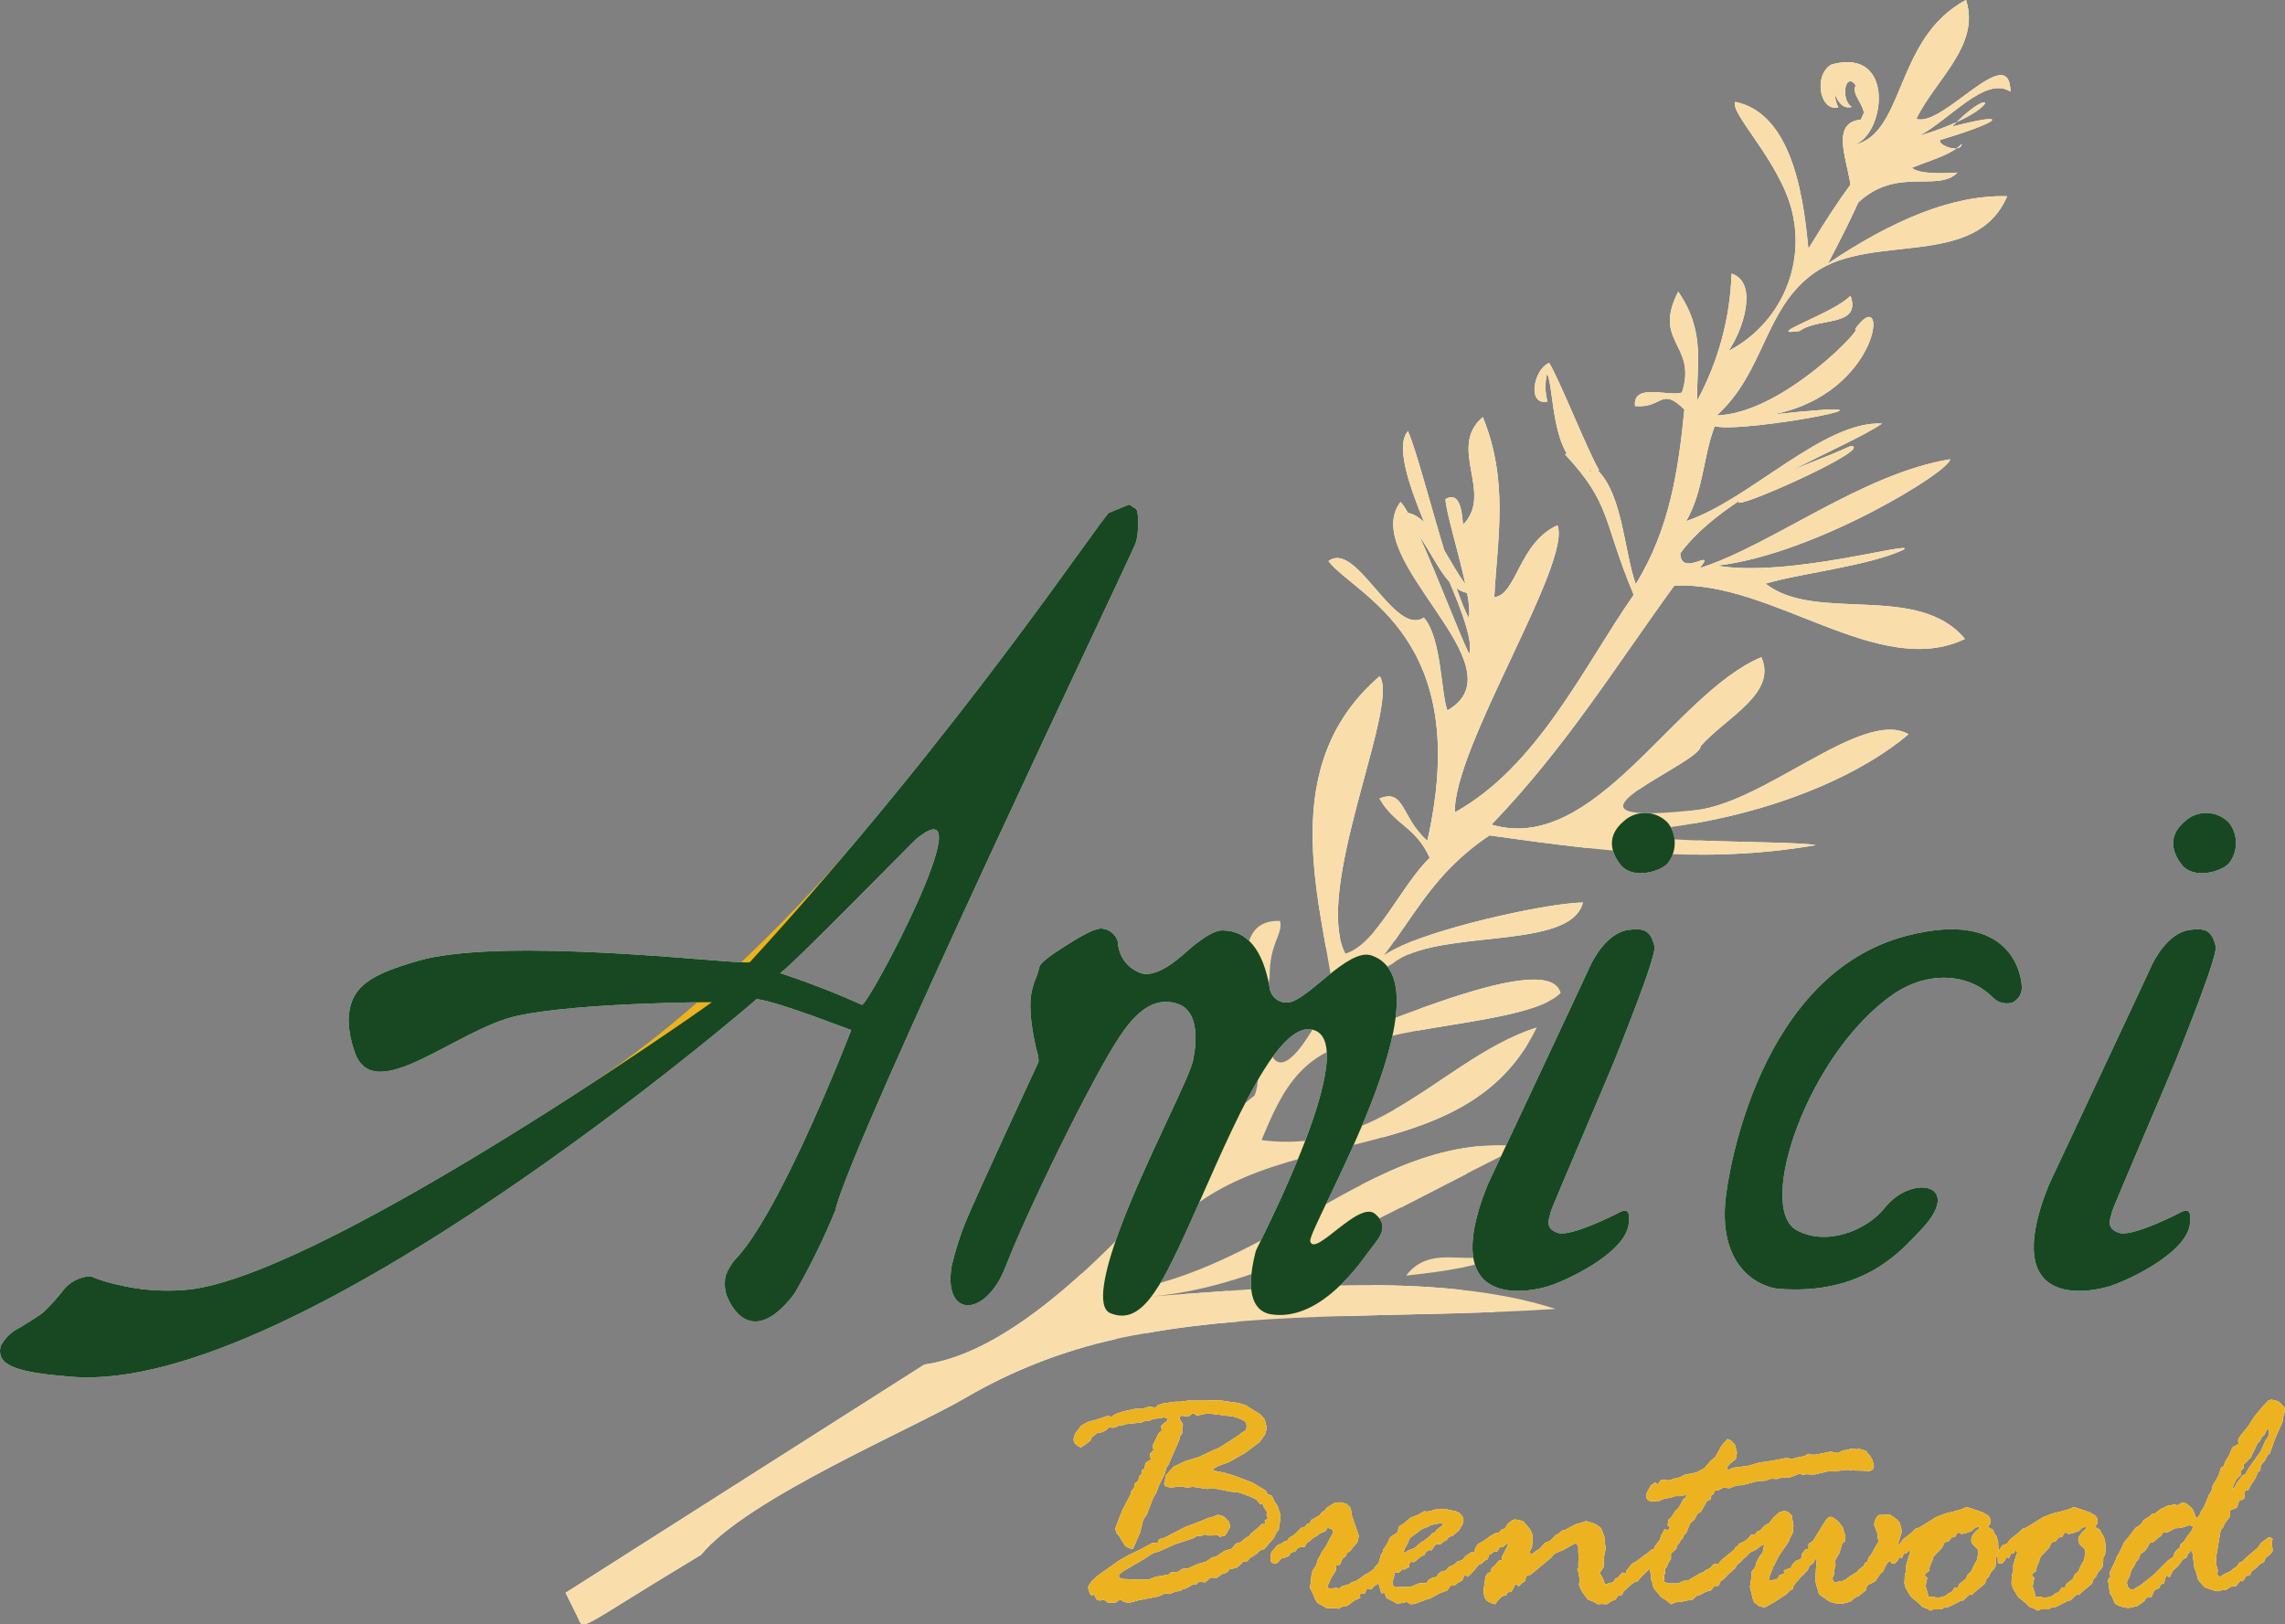 <?xml version="1.0" encoding="UTF-8"?><svg id="Layer_2" xmlns="http://www.w3.org/2000/svg" viewBox="0 0 432 307.135"><rect x="0" y="0" width="432" height="307.135" fill="#808080" stroke="none"/><defs><style>.cls-1{fill:#f9deab;fill-rule:evenodd;}.cls-1,.cls-2,.cls-3,.cls-4{stroke-width:0px;}.cls-2{fill:#184822;}.cls-3{fill:#edb21f;}.cls-4{fill:#fff;}</style></defs><g id="RESTAURANT_GROUP_SET"><g id="AMICI_BRENTWOOD"><g id="ONE_COLOR"><path class="cls-4" d="m277.374,112.118c-.097-.527-.207-1.079-.33-1.652-1.379-1.87-2.673-4.206-3.991-6.414.771,2.539,1.551,4.986,2.323,7.173.606.422,1.263.732,1.998.893Z"/><path class="cls-4" d="m274.03,110.022c-1.521-3.617-3.259-7.519-4.79-11.271-.951-.94-1.957-1.586-3.048-1.771.645,1.154,1.386,2.681,2.18,4.431,2.182,3.143,3.7,6.48,5.657,8.611Z"/><path class="cls-4" d="m328.897,95.058c-.108.005-.181-.008-.215-.04.034.032.107.045.215.04Z"/><path class="cls-4" d="m370.905,27.196c-.308.316-.651.601-1.02.867.539-.06.954-.309,1.02-.867Z"/><path class="cls-4" d="m369.933,23.075c-1.848.846-4.205,1.752-7.161,2.627,2.44-.721,4.534-1.303,6.316-1.767.289-.301.572-.591.845-.86Z"/><path class="cls-4" d="m300.443,88.879c.119.019.236.041.359.053.01-.217-.001-.558-.034-1.072.467.306.886.675,1.286,1.071.1-.008.195-.007.297-.02-1.656-2.407-7.829-17.894-9.484-20.297-3.014,1.316-4.16,8.185-.294,7.3-.484-1.719-.513-3.533-.084-5.266,1.075,2.094.907,10.444,3.72,15.114,2.301-.838,3.644,2.083,4.235,3.117Z"/><path class="cls-4" d="m376.212,16.899c.521-.152,1.03-.241,1.525-.251-.495.011-1.004.099-1.525.251Z"/><polygon class="cls-4" points="350.406 27.418 350.405 27.418 350.405 27.418 350.406 27.418"/><path class="cls-4" d="m346.898,17.735c.589,1.66,1.6,2.913,3.206,2.483-2.234-1.356-1.229-6.878.745-4.065-.911,1.494,1.481,3.587,1.511,5.249,3.052-7.247-5.412-8.309-5.462-3.668Z"/><path class="cls-4" d="m360.32,23.413c-.278.725-.497,1.462-.665,2.207,5.426.411,20.337-17.8,20.426-8.312l0.0 0c-.093-9.808-12.846,6.927-17.775,5.156,3.572-7.405,12.17-13.898,9.387-22.464,2.526,7.776-6.933,16.355-11.374,23.413Z"/><path class="cls-4" d="m328.903,95.058c2.446-.124,22.565-9.198,21.534-10.559,1.031,1.362-19.087,10.435-21.534,10.559Z"/><path class="cls-4" d="m362.769,25.703c.545-.284,1.099-.616,1.659-.981-.56.365-1.114.697-1.659.981 0,0,0-0.0 0-0Z"/><path class="cls-4" d="m369.933,23.075c7.965-3.649,6.239-6.153,0,0h0Z"/><path class="cls-4" d="m361.471,31.716c3.337-1.339,6.335-2.155,8.414-3.653-1.378.153-3.592-.969-3.045-1.614-.776.231-7.034,3.543-5.368,5.267Z"/><path class="cls-4" d="m343.995,61.156c-.929.195-1.844.429-2.648.784.804-.355,1.719-.589,2.648-.784Z"/><path class="cls-4" d="m362.578,9.399c.002-.004.005-.009.007-.013-.003.005-.005.009-.007.013Z"/><path class="cls-4" d="m363.162,8.392c.023-.038.044-.076.067-.114-.023.038-.044.076-.067.114Z"/><path class="cls-4" d="m363.797,7.383c.04-.061.078-.123.119-.184-.041.061-.079.123-.119.184Z"/><path class="cls-4" d="m364.486,6.385c.057-.078.11-.158.168-.235-.058.078-.111.157-.168.235Z"/><path class="cls-4" d="m365.23,5.409c.073-.091.143-.185.217-.275-.075.09-.144.184-.217.275Z"/><path class="cls-4" d="m346.291,60.701c-.295.063-.598.122-.904.181.306-.059.609-.118.904-.181Z"/><path class="cls-4" d="m348.966,59.785c-.3.186-.644.341-1.021.474.377-.133.722-.287,1.021-.474Z"/><path class="cls-4" d="m349.554,33.25c.117.556.224,1.109.314,1.652h0c-.09-.544-.197-1.096-.314-1.652Z"/><path class="cls-4" d="m347.151,60.499c-.277.073-.565.139-.86.202.295-.063.583-.129.86-.202Z"/><path class="cls-4" d="m376.212,16.899c-.695.203-1.41.52-2.14.917.73-.397,1.445-.714,2.14-.917Z"/><path class="cls-4" d="m374.072,17.817c-.548.298-1.103.642-1.665,1.016.562-.375,1.117-.718,1.665-1.016Z"/><path class="cls-4" d="m369.563,20.905c-.574.441-1.149.89-1.723,1.334.574-.444,1.149-.893,1.723-1.334Z"/><path class="cls-4" d="m371.844,19.218c-.377.263-.756.538-1.136.82.38-.283.759-.557,1.136-.82Z"/><path class="cls-4" d="m370.107.949c.116-.076.224-.156.343-.23-.118.074-.227.155-.343.23Z"/><path class="cls-4" d="m368.914,1.792c.128-.098.249-.2.381-.295-.132.095-.253.198-.381.295Z"/><path class="cls-4" d="m366.915,3.534c.105-.104.204-.211.311-.313-.107.102-.206.209-.311.313Z"/><path class="cls-4" d="m367.867,2.647c.119-.104.232-.212.355-.315-.122.102-.236.21-.355.315Z"/><path class="cls-4" d="m366.037,4.458c.09-.1.175-.203.267-.302-.092.099-.177.202-.267.302Z"/><path class="cls-4" d="m359.138,25.515c.161.058.334.091.517.105.167-.746.387-1.482.665-2.207-.451.717-.852,1.419-1.182,2.103Z"/><path class="cls-4" d="m273.054,104.053c-2.71-8.926-5.29-18.95-6.868-22.535-2.295,2.611-.058,9.603,3.055,17.233,1.351,1.335,2.594,3.259,3.813,5.302Z"/><path class="cls-4" d="m320.88,161.598c7.36.025,14.816-.473,22.424-1.805-3.011-.527-13.033-.514-22.204-.873.038.897-.036,1.797-.219,2.678Z"/><path class="cls-4" d="m294.095,247.494c-.013-.004-.027-.008-.041-.012-.016.005-.036.013-.051.018.03-.002.061-.003.091-.005Z"/><path class="cls-4" d="m299.259,170.654c-5.859.027-25.24,4.11-34.409,8.228.504.487.96,1.025,1.366,1.612,10.169-4.344,30.988-1.49,33.043-9.84Z"/><path class="cls-4" d="m260.834,127.855c-9.744,8.393-12.591,18.828-12.67,29.371-.062,7.474,1.267,14.99,2.504,21.877.889-.641,1.79-1.225,2.706-1.709-3.001-13.905,11.099-44.606,7.46-49.538Z"/><path class="cls-4" d="m360.828,138.832c-8.896-5.1-28.126,14.048-41.56,14.463-.014.001-.027.003-.041.004.511.743.917,1.534,1.219,2.358,17.364-3.058,31.867-9.594,40.381-16.824Z"/><path class="cls-4" d="m204.498,240.815c-9.476,8.603-19.817,15.799-29.738,17.196l-67.827,43.152,2.306,4.642c1.184,2.707-.348,2.407,23.288-11.817,8.646-10.548,39.493-23.575,49.931-29.649,8.883-5.196,18.519-8.945,28.546-11.156-.935-.111-1.877-.355-2.81-.741-4.231-1.752-4.727-6.277-3.694-11.627Z"/><path class="cls-4" d="m257.023,224.829c.586-.143,1.181-.222,1.787-.222,1.547,0,2.969.519,4.11,1.501.815.7,1.45,1.44,1.925,2.214,4.109-2.092,8.248-4.247,12.411-6.382.254-.547.866-1.856,2.442-5.213-7.91.719-15.136,3.609-22.298,7.297-.126.268-.251.537-.377.805Z"/><path class="cls-4" d="m232.093,244.081c-2.997.21-5.914.428-8.716.635-1.979,3.347-4.137,5.966-6.76,7.379,5.733-1.036,11.615-1.735,17.604-2.228-.164-.204-.323-.414-.47-.635-.938-1.418-1.477-3.138-1.658-5.151Z"/><path class="cls-4" d="m292.486,189.485c.551-1.176,1.064-2.27,1.527-3.26-3.643-2.783-15.233.777-25.485,4.466-.069,1.334-.234,2.729-.483,4.177,8.421-1.512,18.948-2.725,24.44-5.382Z"/><path class="cls-4" d="m303.976,151.926c1.642-1.492,3.693-2.405,5.875-2.644,4.314-2.988,11.799-6.641,11.65-8.193,4.808-5.43,14.561-9.955,11.5-16.828-16.589,6.961-31.453,37.457-51.017,31.652,14.057-14.592,23.532-30.03,34.56-45.178,18.461-.983,38.739,17.88,54.946,10.073-8.897-10.769-28.2-2.954-37.695-10.448,6.314-1.925,19.547-3.354,26.059-6.411,2.816-1.941-21.659,5.355-35.246,3.002,18.539-2.108,44.216-17.944,44.074-20.115-16.765,2.766-33.717,16.263-47.313,20.571,3.214-4.112-3.606,1.94-3.698-2.778,2.766-3.757,6.783-7.062,11.23-9.985.264-.243.754-.596,1.527-1.085,1.208-.764,3.086-1.851,5.791-3.327.499-.273.993-.528,1.487-.769.232-.113.466-.216.698-.324,7.082-3.705,13.855-6.64,17.421-9.055-11.12-.549-25.089,14.479-37.033,18.442,3.293-5.706,3.155-12.04,5.389-17.943,5.164,1.512,42.864-5.677,10.926-2.2,20.793-3.977,22.139-25.539,15.561-16.073,2.458-1.3-13.424,15.887-26.109,16.242,9.196-8.264,8.932-20.36,18.632-27.077,10.847-7.503,30.361-.537,36.279-14.368-10.46-.299-21.875,4.655-33.869,12.707,2.552-4.824,4.432-8.642,5.725-11.531-.277.258-.553.531-.828.825-.296.328-.593.646-.885,1.002,0-0.0 0-0.0 0-0l-0.0 0c.31-.64.459-1.38.496-2.187.037-.807-.036-1.681-.171-2.589-.021-.143-.046-.288-.07-.432-1.979,2.624-4.685,6.697-7.966,12.131-.774-7.32-2.313-25.422-13.83-27.77-1.167,2.062,8.55,11.404,10.748,20.764,2.53,10.495-2.434,21.36-12.023,26.318,2.66-3.757,5.773-12.899.574-14.617-.275,8.413-2.506,16.646-6.516,24.046-.137-6.688,1.686-13.013-3.577-20.631-4.958,9.682,3.64,9.925.716,19.057-2.372.908-9.324-1.94-8.882,2.571,5.232.518,4.826-3.774,9.337.662-1.126,11.368-2.763,22.622-9.201,33.01-2.196-6.238-2.469-16.82-7.196-21.511-.439.036-.858.04-1.251.001-.02.451-.136.337-.359-.053-1.896-.307-3.251-1.482-4.235-3.117-.109.04-.22.087-.334.144,8.864,9.547,6.987,12.214,12.997,26.568-9.348,13.365-18.107,32.426-33.819,41.121-.294-12.32,22.16-47.112,19.41-54.271-7.319,3.244-7.759,13.249-11.953,13.573.593-11.107,2.777-21.912-2.17-34.039-6.791,5.764,2.126,14.408-3.733,20.343-.158-.982-.202-6.7-3.322-4.816.019,2.12,2.492,10.141,3.76,16.081.488.662.986,1.268,1.501,1.786-.413-.003-.801-.052-1.171-.133.395,2.156.55,3.872.235,4.647-.722-1.48-1.473-3.385-2.233-5.54-.478-.333-.922-.742-1.346-1.204,2.537,6.035,4.459,11.267,3.741,13.621-1.624-3.138-5.985-14.708-9.398-22.232-1.082-1.559-2.323-3.068-3.874-4.35.589-.156,1.151-.173,1.694-.081-.557-.996-1.043-1.723-1.424-2.056-8.123,10.84,23.271,31.11,8.877,39.403-1.259-3.385-1.088-13.783-4.464-17.556-5.624,3.719-12.727-14.733-18.028-10.67,5.173,6.616,27.426,14.408,18.696,52.852-4.968-4.29-4.21-9.965-9.044-7.965,2.915,5.086,6.751,5.2,9.5,11.202-3.71,3.593-6.987,9.774-10.534,13.961.352.068.702.148,1.039.265,1.045.365,1.992.868,2.846,1.48,4.864-6.858,8.857-13.871,17.947-19.94,6.215.87,12.432,1.733,18.683,2.402-.316-3.075.923-6.047,3.69-8.431Z"/><path class="cls-4" d="m276.289,243.89c-5.445-.596-11.092-.854-16.772-.891-1.99,2.361-4.006,4.318-6.044,5.856,9.63-.296,19.426-.405,29.249-.781-3.239-.835-5.232-2.569-6.433-4.184Z"/><path class="cls-4" d="m261.445,215.042c10.775-2.978,20.761-7.105,27.172-17.309.529-1.128,1.054-2.245,1.566-3.336-9.572,3.197-17.568,10.267-26.602,15.431-.668,1.714-1.384,3.456-2.136,5.215Z"/><path class="cls-4" d="m275.376,111.226c-.771-2.188-1.552-4.635-2.323-7.173-1.22-2.043-2.462-3.967-3.813-5.302,1.531,3.752,3.269,7.654,4.79,11.271.424.462.868.871,1.346,1.204Z"/><path class="cls-4" d="m278.545,112.252c-.515-.517-1.013-1.124-1.501-1.786.122.573.233,1.125.33,1.652.371.081.759.13,1.171.133Z"/><path class="cls-4" d="m264.499,97.061c1.551,1.282,2.792,2.792,3.874,4.35-.794-1.751-1.535-3.277-2.18-4.431-.542-.092-1.105-.075-1.694.081Z"/><path class="cls-4" d="m349.613,40.11c.292-.355.589-.674.885-1.002-.296.315-.591.644-.885,1.002,0,0-0.0 0-0.0 0Z"/><path class="cls-4" d="m300.443,88.879c-.592-1.033-1.935-3.955-4.235-3.117.984,1.634,2.339,2.809,4.235,3.117Z"/><path class="cls-4" d="m300.768,87.861c.033.514.044.855.034,1.072.393.039.812.036,1.251-.001-.399-.396-.819-.765-1.286-1.071Z"/><path class="cls-4" d="m349.868,34.902h0c.024.144.049.289.07.432-.021-.143-.046-.288-.07-.432Z"/><path class="cls-4" d="m340.236,62.575c.334-.249.709-.457,1.11-.635.804-.355,1.719-.589,2.648-.784.465-.098.933-.185,1.392-.274.306-.059.609-.118.904-.181.295-.063.583-.129.86-.202.277-.073.543-.152.794-.24.377-.133.722-.287,1.021-.474,1.099-.683,1.595-1.795.893-3.848-3.199,3.339-16.942,7.764-9.623,6.638Z"/><polygon class="cls-4" points="362.771 25.702 362.769 25.703 362.768 25.703 362.771 25.702"/><path class="cls-4" d="m351.326,38.284c7.334-6.847,15.021-1.829,18.748-5.649-5.405.33-7.838-.128-8.602-.919-3.22,1.292-6.752,3.088-10.099,6.463-.016.036-.03.069-.046.105Z"/><path class="cls-4" d="m366.304,4.156c.197-.212.405-.416.612-.622-.207.206-.415.41-.612.622Z"/><path class="cls-4" d="m369.294,1.497c.261-.189.537-.369.813-.549-.275.18-.552.359-.813.549Z"/><path class="cls-4" d="m369.088,23.935c-.703.734-1.452,1.562-2.248,2.513,11.876-3.542,13.332-5.396,2.248-2.513Z"/><path class="cls-4" d="m370.45.718c.4-.25.814-.49,1.245-.718-.431.229-.845.469-1.245.718Z"/><path class="cls-4" d="m368.222,2.333c.222-.186.458-.362.692-.54-.234.178-.47.355-.692.54Z"/><path class="cls-4" d="m367.226,3.221c.206-.196.425-.384.641-.574-.217.189-.435.378-.641.574Z"/><path class="cls-4" d="m365.448,5.134c.189-.229.389-.453.589-.676-.2.223-.4.447-.589.676Z"/><path class="cls-4" d="m362.586,9.386c.185-.334.378-.665.576-.994-.198.329-.391.66-.576.994Z"/><path class="cls-4" d="m362.578,9.399c-4.341,7.816-5.474,16.694-12.172,18.019,6.698-1.324,7.833-10.199,12.172-18.019Z"/><path class="cls-4" d="m352.36,21.402c-.166.393-.353.799-.59,1.228.445-.364.598-.782.59-1.228Z"/><polygon class="cls-4" points="349.815 27.526 349.815 27.526 349.816 27.526 349.815 27.526"/><polygon class="cls-4" points="349.815 27.526 349.816 27.526 349.816 27.526 349.815 27.526"/><path class="cls-4" d="m363.229,8.278c.183-.301.374-.599.568-.895-.195.296-.385.594-.568.895Z"/><path class="cls-4" d="m363.916,7.199c.183-.275.376-.545.57-.814-.195.269-.387.539-.57.814Z"/><path class="cls-4" d="m346.326,12.168c-3.551,1.847-2.313,9.053,1.22,8.116-.466-.985-.656-1.834-.649-2.549-.709-1.997-.807-4.585-.571-5.566Z"/><path class="cls-4" d="m364.653,6.15c.185-.251.381-.496.577-.741-.196.245-.391.49-.577.741Z"/><path class="cls-4" d="m349.816,27.526c.004-0.0.008-.002.012-.002-.004 0-.008.002-.012.002h-0Z"/><path class="cls-4" d="m349.816,27.526c.004-0.0.008-.002.012-.002.2-.025.387-.068.577-.106,5.939-1.613,8.172-18.522-4.079-15.25,9.116-.844,8.633,14.866,3.49,15.358Z"/><path class="cls-4" d="m377.737,16.648c.825-.018,1.61.181,2.344.66v-0c-.734-.479-1.519-.678-2.344-.66Z"/><path class="cls-4" d="m350.405,27.418c0-0.0 0-0.0 0-0-.191.038-.378.08-.577.106.196-.019.388-.054.577-.105Z"/><path class="cls-4" d="m351.373,38.179c3.346-3.375,6.879-5.171,10.099-6.463-1.665-1.724,4.593-5.036,5.368-5.267.796-.951,1.544-1.779,2.248-2.513-1.782.464-3.877,1.045-6.316,1.767-.001 0-.002.001-.003.001 0-0.0 0-0.0 0-0-0,0-0.0 0-0.0 0.0.545-.284,1.099-.616,1.659-.981,1.12-.731,2.264-1.595,3.413-2.482.574-.444,1.149-.893,1.723-1.334.383-.294.764-.584,1.145-.867.38-.283.759-.557,1.136-.82.188-.131.376-.26.563-.385.562-.375,1.117-.718,1.665-1.016.73-.397,1.445-.714,2.14-.917.521-.152,1.03-.241,1.525-.251.825-.018,1.61.181,2.344.66-.09-9.488-15,8.723-20.426,8.312-.041.181-.097.359-.13.542-4.375-5.037,6.178-16.379,10.577-23.306.018,7.453-7.117,13.596-9.782,20.557,4.441-7.058,13.9-15.637,11.374-23.413-.431.229-.845.469-1.245.718-.118.074-.227.155-.343.23-.275.18-.552.359-.813.549-.131.095-.253.198-.381.295-.234.178-.47.355-.692.54-.122.102-.236.21-.355.315-.216.189-.435.378-.641.574-.107.102-.206.209-.311.313-.207.206-.415.41-.612.622-.092.099-.177.202-.267.302-.2.223-.4.447-.589.676-.075.09-.144.184-.217.275-.196.245-.392.49-.577.741-.058.078-.111.157-.168.235-.195.269-.387.539-.57.814-.041.061-.079.123-.119.184-.194.296-.385.594-.568.895-.023.038-.044.076-.067.114-.198.329-.391.66-.576.994-.003.005-.005.009-.007.013-4.339,7.82-5.474,16.694-12.172,18.019-0.0 0-.001 0-.001 0-.189.051-.381.086-.577.105-.004 0-.008.002-.012.002-0.0 0-.001 0-.001 0h-0c0-0.0.001-0.0.001-0h0c5.143-.492,5.626-16.202-3.49-15.358-.235.982-.138,3.57.571,5.566.05-4.641,8.514-3.58,5.462,3.668.008.447-.145.864-.59,1.228-4.936.533-3.254,5.69-2.216,10.619.117.556.224,1.109.314,1.652,4.045-5.362,5.021-4.605,1.504,3.277Z"/><path class="cls-4" d="m359.138,25.515c.33-.683.73-1.385,1.182-2.103,2.666-6.96,9.8-13.104,9.782-20.557-4.399,6.927-14.952,18.269-10.577,23.306.033-.182.089-.361.13-.542-.183-.014-.357-.047-.517-.105Z"/><path class="cls-4" d="m349.613,40.11l0-0c.31-.64.459-1.38.496-2.187-.038.807-.186,1.547-.496,2.187Z"/><path class="cls-4" d="m350.498,39.108c.275-.293.551-.566.828-.825.016-.036.031-.069.046-.105-.293.296-.584.608-.874.929Z"/><path class="cls-4" d="m351.373,38.179c3.516-7.882,2.541-8.64-1.504-3.277.024.144.049.289.07.432.135.908.208,1.782.171,2.589-.038.807-.186,1.547-.496,2.187.294-.358.589-.687.885-1.002.29-.321.581-.633.874-.929Z"/><path class="cls-4" d="m328.903,95.058c-.002 0-.003-0-.005-0.0.002-0.0.003 0.0.005 0Z"/><path class="cls-4" d="m340.717,88.128c-.79.324-1.553.66-2.312,1.012l-0.0 0c.759-.352,1.522-.688,2.312-1.013Z"/><path class="cls-4" d="m350.436,84.499c-.07-.093-.239-.15-.518-.166-1.509.685-2.87,1.26-4.126,1.771,1.255-.511,2.616-1.085,4.126-1.771.279.016.448.073.518.166Z"/><path class="cls-4" d="m328.902,94.645c-0.0 0-0.0 0-0.0 0-.148.136-.232.241-.24.308.008-.067.092-.172.241-.308Z"/><path class="cls-4" d="m328.902,94.645c-.149.136-.232.241-.241.308-.003.027.004.048.021.065.034.032.107.045.215.04.002-0.0.003 0.0.005 0,2.447-.124,22.564-9.198,21.534-10.559-.07-.093-.239-.15-.518-.166-1.509.685-2.87,1.26-4.126,1.771-1.883.766-3.527,1.388-5.076,2.024-.79.325-1.553.66-2.312,1.013-3.194,1.671-6.449,3.497-9.503,5.505Z"/><path class="cls-4" d="m330.429,93.561c-.773.489-1.263.842-1.527,1.085 0-0.0 0-0.0 0-0.0.265-.243.754-.596,1.527-1.085Z"/><path class="cls-4" d="m338.405,89.141l0-0c-.232.108-.466.211-.698.324.232-.113.465-.216.698-.323Z"/><path class="cls-4" d="m336.22,90.233c-2.705,1.476-4.583,2.563-5.791,3.327,1.208-.764,3.086-1.851,5.791-3.327v-0Z"/><path class="cls-4" d="m338.405,89.141c-.232.108-.466.21-.698.323-.494.241-.988.496-1.487.769v0c-2.705,1.476-4.583,2.563-5.791,3.327-.773.489-1.263.842-1.527,1.085,3.054-2.007,6.309-3.834,9.503-5.505Z"/><path class="cls-4" d="m65.909,193.225c0-6.792,4.292-8.956,13.002-11.518,1.485-.424,2.997-.75,4.524-.976,19.316-3.024,57.703,1.886,58.352,1.182,39.91-43.566,66.751-84.508,67.902-84.968,1.149-.461,2.414-.978,3.795-1.553.345.23.779.519,1.298.864.52.345.602,4.457-.088,6.471-.69,2.012-54.01,113.598-56.768,126.141-2.222,5.442-4.82,10.723-7.776,15.803-8.801,11.462-12.841.53-12.954-.393-.231-1.022-.231-2.083,0-3.105.402-1.024.954-1.984,1.637-2.847,8.81-8.956,22.104-43.572,22.104-43.572-.577-.112-13.501-5.278-17.873-5.855-.461.461-86.728,74.834-129.456,71.425-9.978-.797-14.499-1.955-13.462-5.862.808-1.508,2.078-2.717,3.624-3.449,1.497-.918,2.59-1.609,3.28-2.073.421-.259.824-.546,1.206-.859.117-.115.463-.458,1.036-1.036.578-.575,1.385-1.495,2.419-2.759.946-1.368,2.356-2.347,3.967-2.757.503-.153,1.031-.213,1.555-.175,1.618.668,3.293,1.188,5.006,1.554,3.95.965,8.025,1.314,12.082,1.033,24.021-1.027,97.397-52.267,100.277-54.456,0,0-24.754.056-36.583,2.539-11.831,2.478-27.632,17.781-31.071,6.554-.606-1.723-.955-3.527-1.035-5.352Zm97.034-3.238c1.034.574,23.829-42.392,10.284-31.355-.623.507-23.426,23.869-25.727,25.368,5.25,1.72,10.405,3.718,15.443,5.987Zm38.749-11.307c-3.336,2.071-5.062,3.451-5.179,4.14-.216.886-.504,1.753-.862,2.592-.181.448-.325.91-.431,1.381-1.305,4.072.832,12.196.95,12.427.133.507.191,1.03.171,1.554,0,0-12.139,26.125-13.98,30.728-.981,2.531-1.789,5.125-2.419,7.765-1.75,10.003,6.407,10.003,10.186.203,3.903-10.129,16.184-35.405,21.576-43.521,3.611-5.437,7.012-7.398,10.853-6.187,5.134,1.616,3.067,10.275,3.067,10.275,0,2.551-9.364,19.84-14.177,33.085-2.584,7.114-4.198,14.058-1.533,15.161,5.803,2.401,9.405-4.601,14.623-16.04,6.791-14.875,15.992-38.592,23.253-37.618,10.738,1.442-10.186,41.203-10.368,41.906-2.282,8.761.084,11.56,2.93,11.982,8.416,1.257,15.35-7.624,18.225-11.629,1.724-2.408,4.483-4.726,1.411-7.365-3.067-2.636-11.436,8.311-12.274,5.187-.612-2.298,27.177-48.61,11.612-54.045-4.458-1.557-12.102,8.629-15.864,8.897-1.757.122-3.29-1.182-3.449-2.936-1.271-7.138-4.263-10.708-8.976-10.708-1.267,0-3.223,1.094-5.868,3.282-1.383,1.152-6.654,6.56-10.185,4.487-2.139-1.028-3.534-3.155-3.623-5.527-.383-1.58-1.833-2.665-3.456-2.589h.176c-1.035 0-3.165,1.037-6.389,3.109Zm106.21-2.857c2.851-.372,4.144.026,4.894,3.117.451,1.85-7.025,20.128-7.486,21.392-.46,1.267-11.964,28.095-12.081,28.654-.294,1.425-1.407,3.291,1.376,4.147,2.416.742,10.799-3.492,11.205-3.715,1.209-.666,2.596-1.237,2.091,2.159-.853,5.703-12.674,10.964-15.535,11.733-.666.181-21.38,6.31-11.137-19.245.128-.311,18.819-40.044,19.333-41.25.519-1.211,3.194-6.452,7.339-6.993Zm7.516-20.131c1.65,2.25,1.608,5.322-.103,7.527-1.288,1.557-6.697,3.196-8.97.249-2.313-3.005-2.127-5.839.616-8.172,2.405-2.228,6.161-2.084,8.388.321.023.025.046.05.069.075Zm98.587,20.131c2.857-.372,4.15.026,4.9,3.117.451,1.85-7.031,20.128-7.486,21.392-.461,1.267-11.969,28.095-12.082,28.654-.293,1.425-1.405,3.291,1.378,4.147,2.41.742,10.797-3.492,11.204-3.715,1.205-.666,2.596-1.237,2.087,2.159-.851,5.703-12.674,10.964-15.535,11.733-.666.181-21.376,6.31-11.131-19.245.123-.311,18.812-40.044,19.332-41.25.514-1.211,3.194-6.452,7.334-6.993Zm7.521-20.131c1.651,2.25,1.609,5.323-.103,7.527-1.293,1.557-6.697,3.196-8.97.249-2.313-3.005-2.126-5.839.613-8.172,2.407-2.229,6.164-2.084,8.393.322.023.024.045.049.067.074h0Zm-61.142,21.269c-27.584,7.251-33.643,44.181-34.188,50.138-1.19,13.051,6.883,16.339,10.084,16.591,16.357,1.307,23.482-7.642,26.666-10.896,8.71-8.902-1.425-11.002-6.663-4.367-3.248,4.115-10.841,7.292-16.564,4.205-7.888-4.257,2.21-33.66,18.274-44.663,6.628-4.542,14.286-3.836,18.612.486.945,1.051,2.393,1.493,3.763,1.149,1.168-.496,1.913-1.658,1.876-2.927,0-1.75-1.539-15.057-21.86-9.715Z"/><path class="cls-4" d="m210.892,267.354l1.556-.517.71-.131,1.36-.325h1.357l1.298-.387h.514l.715.196.514-.519,1.04-.323,2.263-.323h.97l1.426-.197h2.587l3.366-.064,2.199.325,1.427.196.646.193.646.194.583.387,2.2,1.361.842.971.387,1.552-.26,1.165-1.097,1.554-2.656,2.003-3.043,1.75-2.264.839-1.034.65,1.034.323,1.167.191,2.135.65,3.234,1.229,1.75,1.036.838.517.391.713.515.126.26.134.132.256.388.906.583.777.26.906.255.774v.716l-.255,1.487-.068.647-.387.388-.515,1.1-1.75,2.006-.323.194-.583.193-.646.648-1.231.779-.646.71-.646-.064-.455.517-.648.583-.842.256-.71.134-.132.323-.514.387-.519.064-1.167.842-1.033-.064-.191.064-.519.454-.455.388-1.161-.132-.52.519h-.583l-1.425.777-.584.131-.387.323-.97.127-1.097.455-.842-.132-.646.323-.584.26-3.687.713-1.685.452h-.581l-.646-.128-.52-.391-.453.132-.647.451-.52-.064-.774.064-.843-.583-.71.132h-.066l-.389-.065-.257-.194-.39-.842-.453.132-.13-.068-.257-.258-.323-1.1.064-.387.646-.906,1.036-.97,4.012-2.85,1.683-.971,2.393-1.164,2.267-1.229,1.033-.064.064-.067.196-.583.971-.258,4.012-2.07,2.915-1.102,1.357-.583.778-.191,1.034-.393h.261l.906.261.97.971.26.777-.064.387-.587,1.036-.387.517-.97.196-.325-.323-.97.064h-.97l-.455-.196-.71.26-.907.064-.774.455-3.366,1.1-2.851,1.293-1.293.39-1.552,1.033-4.012,2.332-.583.451-.26.388v.258l.196.196.583.193,2.847.131h1.033l1.102-.064,1.102-.455,2.524-.451.519-.457h.774l.455-.062.255-.127.457-.39,1.229-.131,1.876-.839,1.554-.454,1.102-.779.71-.127,1.618-1.103,1.361-.387.774-.97.907-.26.842-.71.838-.519.259-.387,1.618-1.36.519-.517.323.064.259-.064-.064-.646.583-.323-.26-.716.128-.513-.646-.973-.064-.454-.71-.194-.455-.583-.191-.193-.907-.454-1.165-.452-1.293-.454-1.49-.131-2.915-.583-1.616.067-2.524-.39-1.229.131-.646-.131-.648-.064-1.102.127-.71.067-.774-.194-.328-.26-.064-.26v-.064l.196-.777.127-.713.519-.646.97-1.033.519-.26,1.618-.777,2.586-.777,2.851-1.358.971-.39,2.071-1.293,1.872-1.231.519-.451.583-.325.128-.194.068-.583-.068-.646-.323-.323-.71-.39-1.294-.454-2.522-.323-1.554-.193-.779-.067-.646.067-1.554.323-.064-.064-.583-.39-.26.131-.647.516-1.357-.193-.325.323v.26l.325.517.323.583-.132.71v.906l-.388.583-.196.713-.451,1.1-.778,1.748-.774,1.81-.387.584-.328,1.162-1.162,2.332-.455,1.293-.514.777-1.293,3.363-.651.907-.583,2.395-1.033,2.396-.324.71-.583-.064-.583-.26-.387-.323-1.102-1.812-.451-.517-.196-.583-.063-.258.842-2.199.581-1.427.843-1.616.647-1.229.13-.584.58-.779v-.581l.777-.712.132-.774.451-.457.13-.774.453-.196.067-.646.193-.519.519-.323.583-.387-.392-.261.068-.71.646-.646-.196-.842.451-.906.651-1.358.648-.648-.134-.841.521-.519.455-.26.323-.581-.779-.26-.584.129-1.425.194-.901.39-.519-.064-.779.323-3.04.323-.649.26h-.583l-.515.256-.715.194-.517-.194-.646.581-.711.392-.972.191-1.036.78-.323.71-1.164.842-.583.387-.583-.259-.647-.583-.193-.648.323-1.162,1.166-1.487,1.294-.715,1.486-.387,2.137-.712.842.127.71-.516Z"/><path class="cls-4" d="m247.523,288.129l.387-.713,1.554-.906.519-.646.519-.323.323-.454.71-.452.776-.454.068-.064.97-.067,1.165.26.71.648.191.452.134,1.034,1.357,3.95-.191.97-.196.39-.906,1.035-.388.517-.519.326-.323.647-.519.387-.26.519-.255.646-.715.194-.064.903-.971,1.554-.323.842-.323.583.128.323.132.064.26.067,1.231-.131.451.131.583-.454,1.229-.323.584-.387.906-.323,1.484-1.038,1.102-.646.648-.517,1.165-.841.387-.519,1.686-1.165.646-1.099.515-.388.391-.067h.064l.583.455-.26.648v1.293l-1.102,1.489-.255.584-.519.19-.451.521-1.299,1.102-1.489,1.097-.514.583-.712-.193-.132.064-.387.906-.906.067.064.71-.646.323-.583.259-.712.583-.583.387-.779.067-.774.454-.778-.131-1.422.064-.651-.387-.97-.517-.255-.196-.455-.776-.325-.841-.583-1.167.196-1.165.064-1.033.196-.906.191-.387.52-.78.387-1.229.387-.583.26-.646.842-1.164.97-1.879.387-.648v-.19l-.064-.197-.064-.196-.906-.387-.387.646-1.102.457-.514.451-.646.323-.716.646-.583.39-.387.712-.842.064-.514.196-.393.581-.838.258-.392.648-.646.258-.774.196-.583.646-.323.26-.387.064-.457-.127-.26-.26-.064-.387v-.326l.132-1.035.648-.712.323-.452.323-.26.578-.194.651-.454.514-.129.392-.583.71-.387.521-.454.901-.906.068-.067.774-.257.392-.517.387-0Z"/><path class="cls-4" d="m266.669,286.963l1.618-.646.97-.584.455.064h.191l.842-.191.584-.196,1.293-.064.71-.065.519.193,1.357.26.716.323.646.78.127.58-.191.841-.71,1.165-1.165.971-.648.196-.455.583-.519.257-.646.517-.838.067-.133.064-.26.323-.451.712h-.583l-.583.388-.127.455-.715.323-.838.71-.521.387-.646-.064-.196.39-.064.646-.451.129-.392.325-.387-.131-.646.646-.844.067-.127.71-.323,1.165.196.583.191.194.26.064,1.877-.064h.97l1.49-.65.71-.064h.715l.578-.71.646-.323.716-.132.323-.583.26-.191.26-.196.97-.261.583-.71.971-.387.583-.583.906-.26.578-.71.842-.583.387-.26h.26l.197.452.064-.906.842-.713.774-.323.392-.841.578-.323.455-.26h.064l.197.067.127.128.062.132v.064l-.19.841.127.971-.584.839-.323,1.231-.451.194-.71.646-.519.196-.97,1.164-.716.777-.514.387-.26-.323-.387.132-.132.514-.127.26-.132.132-.901.514-.455.39-.78.065-.646.907-1.293.451-1.877,1.036-.519.129-2.264.842-.71.128-.392-.064-.578-.387-.715.191-1.033.132-.388-.132-.519-.323-1.165-.583-.387-.97-.583.064-.71-2.328-.844-.323-.128-.26-.064-.454.191-.973.323-.646.71-.71.457-1.683.259-.257.191-.716.391-.516.515-.905.26-.646.26-.326.519-.323.648-.39.126-.323.134-.646v-.128l.255-.196.646-.387,1.361-1.165Zm-1.033,6.6l.578-.388,1.165-.451,1.363-1.165.514-.26.779-.646.451-.323.196-.387.515-.133.457-.583.387-.323.778-.516-.196-.323-.323-.13-.774.259-.907.131-.583.323-1.165.452-.774.583-1.167.841-.323.26-.132.194-.387.97-.519.842-.191.712.259.064Z"/><path class="cls-4" d="m283.881,289.226l.651-.257.583-.906.712-.581.583-.196.774.129.779.194,1.167,1.36.323.516.255.648.068.583-.132,1.812-.451.907.19.323h.325l.196-.128.519-.393.646-.387.97-1.099,1.035-.454.519-.451.323-.455.71-.387.647-.584.715-.196,1.941-1.034.779-.193,1.097-.39h.064l1.103.323.583.196,1.034.71.26.454.323.906.261.713-.064.647.128.646.062.519-.062.451-.261,1.231-.064,1.942-.646.903v.393l.064.064.457.71.323.97.19.132h.133l.647-.196.646-.193.387-.584.646-.388.196-.323.521-.517.646.194.064-.517.26-.256.774-1.036.842-.454,1.618-1.229.519-.323.71-.648.064-.065h.391l.127.129.064.127-.128.716.064,1.033v.064l-.127.583-.779,1.036-1.357,1.296-.907,1.033-.132.064-.514.132-.906.71-1.103,1.035-.26.647-.71.068-.519.774-.774.323-.906.583-.907-.064-.779.064-.97-.583-.646-.193-.323-.194-.907-1.229-.387-.646-.323-.907v-.064l.196-.906-.26-.842-.064-.583-.196-.517.26-.323-.064-.323.064-1.879-.064-.71v-.971l-.132-.26-.259-.323-.26-.064-.064.064-2.2,1.229-1.293.52-.583.451-.196.323-3.106,2.589-.97.777-.712.196-.128.256-.132.713-.519.323-.71.71-.387-.387h-.26l-.323.646-.387.712-.844.196-.127.519-.455.064-.519.26-.647.646-.514.71-.653-.193-.901-.454-.455-.646-.191-1.229.387-2.719.387-.583.583-.323.191-.712.584-.452.715-.907.578-.129.132-.777.97-1.876.196-.713-.974.842-.578.064-.583.844-.519-.067-.52.454-1.42.775-.391.777-1.225.583-.393-.323-.323-.454-.064-.256.844-2.332.387-.583,1.748-.97.515-.519,1.103-.581.646-.131.451-.519Z"/><path class="cls-4" d="m313.38,280.687l.583-.779.196-.127h.323l1.102.127.901-.323,1.103-.26.842-.452,2.264-.455.97-.514.583-.323,1.103-1.296.97-.839,1.097-2.009.715-.841.451-.516.648.256.778.841.387,1.489-.196,1.167-.191.193-.906.713-.457.516-.127.39.064.194h.451l.521-.323,2.782-.326,2.269-.646,2.651-.387,2.269-.454h.578l.715.194.646-.258,1.68-.326.78-.451.514.194h.779l2.911-.583,1.298.26,1.162-.517.583-.065.97-.258.842.128.583-.064.648.194.646.257.26.391.455.514.451.78.26,1.162-.132.454-.323.323-.578.131h-.068l-.838-.067-2.009-.064-1.097-.127-2.719.323-.715-.065-2.783.648-1.616-.065-.584.129h-.064l-.519-.26-.774.323-1.165.454h-1.554l-.774.26-1.102-.065-1.167.388-1.357.064-2.979.777-1.097.064-1.299.519-1.161-.129-.906.516h-.646l-.323.713-.393.26-.19.777-.652.323-1.097,1.939-.71.457-.519,1.033-.844.777-.71,1.745-.519.584-.191.583-.323.196-.323.647-.455.387-.064.646-1.034.907v.97l-.52.842-.26.71-.387.39.064.777-.196.452v.517l.064.713.779.256h1.813l1.097-.514h.715l2.264-1.361.646-.261.519-.385.78-.325.451-.583.26-.193.323-.064.646-.067.387-.583,2.46-2.005.842-.842h.064l.323.064.583.646.127.323v.067l-.191.713v.646l-.196.387-.26.26-.71.583-.387.646-1.299,1.167-.71.774-.71.519-.26.646-.323.26-.519-.064-.774.907-.844.191-1.097.583-.651.196-.901.774-1.427.196-.519.196-1.165.064-.901.387-.912-.776-.901-.517-1.038-1.229-.451-.584-.064-.26-.197-.839-.26-.584.064-.712-.255-1.033-.068-.454.068-.26.387-.517-.132-.777.068-.906.128-.257.261-.457.19-.71.584-.776.391-.517.323-.906.255-.457.323-.646.715.131.323-.454-.451-.452.191-1.036.583-.581.648-1.036.71-.71.842-1.552.451-.323.132-.457-.646.067-.455.131h-1.033l-.712.26-1.621.323-.901.451-.653-.064h-.774l-.451-.194-.26-.325-.132-.581.068-.326.515-.97.387-.646.78-.517.451.39Z"/><path class="cls-4" d="m328.591,292.268l.191-.387,1.038-.454.775-.646.451-.583h.715l.387-.58.646-.261.842-.906.907-.519.71-.97,1.165-1.033.906-.261.712.194.71.646.323,1.877-.128,1.422-.519.973-.255.713-1.813,2.651-1.102,2.135-.71,1.813-.133.646.393.132.842-.26.387-.067.387-.712.906-.323-.064-.584.712-.256.646-.26.196-.517.451-.519.391-.323.838-.258.196-1.035.261-.26.323-.517.646-.131v-.906l.838-.583,2.528-4.076.451-.387.323-.131.519.194.906.646.907,1.165.514,1.813-.127.839-.127.194-.323.131-.584,1.942-.842,1.422.127.648-.064.646-.26.516.132.648-.26.455-.132.451.132.455.323.26.127.064.651-.26.648-.064.646-.323.906-.646,1.161-.716.455-.513.844-.65.255-.581.455-.196.191-.777.519-.58.842-1.555.583-.905-.196-.778v-.646l-.646-1.683v-.258l.259-.97.515-.65.266-.067h.774l1.034-.126.715.452.838.646.387.454.329,1.1.064.583v.193l-.716,2.396-.127.583-.583.648-.451,1.489-.906.774-.778,1.554-.515.455-.907,1.357-1.297.646-.255.26-.068.131-.128.646-.844.646-.577.518-.521.132-.97.841-.132.065-1.293.323-.971.064-1.293-.323-.519-.26-1.75-1.229-.064-.196-.451-1.551-.196-.777.064-1.361.132-2.134.064-.454-.26-.26-.387.842-.715.517-.323.777-.387.385-.388.457-.647.583-.323.451-.455.455-.647.971.064.256-.583.326-.712.71-2.067,1.36-1.812,1.035-.393.064-.906-.26-.838-.646-.26-.519-.323-1.357-.26-1.036.323-2.266v-.646l.71-.971.132-.71.451-.842.196-.387.583-.715.127-.712.196-.839-.715.323-.774.646-1.229.581-.78.842-.514.388-.323.067-.647-.196-.583-.583-.132-.323v-.128l.196-1.039.519-.323Z"/><path class="cls-4" d="m357.712,293.111l.583-.906.127-.064.78-.26.583-.842,1.357-1.034,1.033-.971.647-.196,3.24-2.003,1.684-.65,1.807-.454.716-.193.646-.194.842-.388h.128l1.813.583,1.229.452.97.584.323.451.127.648-.064.388-.451.648.907.515.323.65.451.713.26,1.034.064,1.616-.127.78-.323.516v.713l-.132.97-.127.26-.78.907-.323.71-.578.646-.132.646-.064.067-1.946,1.619-.514.515-.387-.128-1.234,1.165h-.387l-.323.194-1.294.646-.774.388-.779.064-.519.388h-1.554l-.323.196h-.387l-.583-.39-.71-.194-.842-.842-1.294-1.034-.323-.455-.779-1.294-.255-.906.064-1.293v-.387l.26-.519v-1.231l.514-1.747.26-.648-.26-.388-.451.521-.519.127-.26.646-.191.132-.329-.196-.387.712-.451.454-.387.064-.323-.064-.068-.129-.064-.131v-.842l-.128-.514v-.196l.387-.648Zm6.472,5.953l-.127.906.064.197.323,1.033.127.712h.779l1.035.194.583-.127.779-.196.515-.454.71-.323.583-.839h.584l.26-.648,1.229-.973.387-.839.646-.583.646-1.423.457-.713.26-1.425-.132-.581-.064-.131-.774-.71-.325-.519-.068-.451.132-.649.648-.903.71-.584v-.196l-.127-.193-.716.323-.451.452-.127.064-.842.323-1.038.261-.451-.261h-.323l-.451.78-.653.128-.578.712-.519.131-.26.13-.127.257-.328.713-1.618,1.683-.191.646-.519,1.229-.127.844-.646.451-.132.196v.193l.455.454-.196.71Z"/><path class="cls-4" d="m377.96,293.111l.584-.906.128-.064.778-.26.583-.842,1.357-1.034,1.039-.971.646-.196,3.234-2.003,1.684-.65,1.813-.454.71-.193.646-.194.844-.388h.127l1.812.583,1.229.452.971.584.323.451.127.648-.064.388-.451.648.906.515.323.65.451.713.259,1.034.064,1.616-.127.78-.323.516v.713l-.132.97-.127.26-.779.907-.323.71-.578.646-.133.646-.064.067-1.939,1.619-.519.515-.387-.128-1.231,1.165h-.391l-.323.194-1.293.646-.774.388-.78.064-.519.388h-1.548l-.328.196h-.388l-.583-.39-.71-.194-.842-.842-1.293-1.034-.325-.455-.779-1.294-.255-.906.064-1.293v-.387l.26-.519v-1.231l.515-1.747.26-.648-.26-.388-.451.521-.519.127-.26.646-.191.132-.323-.196-.391.712-.451.454-.387.064-.323-.064-.064-.129-.07-.131v-.842l-.128-.514v-.196l.387-.648Zm6.472,5.953l-.127.906.064.197.323,1.033.127.712h.78l1.033.194.583-.127.779-.196.514-.454.712-.323.587-.839h.578l.26-.648,1.229-.973.387-.839.648-.583.651-1.423.451-.713.26-1.425-.127-.581-.068-.131-.774-.71-.323-.519-.068-.451.132-.649.646-.903.71-.584v-.196l-.128-.193-.71.323-.455.452-.127.064-.842.323-1.035.261-.455-.261h-.323l-.451.78-.651.128-.578.712-.521.131-.26.13-.127.257-.323.713-1.616,1.683-.196.646-.521,1.229-.126.844-.648.451-.132.196v.193l.455.454-.196.71Z"/><path class="cls-4" d="m398.993,298.354l-.127-1.036,1.162-2.457.132-.455.646-1.1.774-1.683,1.165-1.423.908-1.229,1.102-.777.514-.777,1.039-.646.583-.516.583-.133.97-.774.583-.26.901-.452h.457l.646-.261.646.261.583-.39.519-.127.514.127.908.713.455.583.323.903.259.649.583-.583.255-.646.647-1.036.907-2.199.455-.712.259-1.102,1.097-1.813.455-1.486.514-.326.259-.774.78-1.294.451-1.102.196-.323.128-.127.974-.519-.068-.713.068-.323.578-.841,1.103-1.293,1.357-2.073,1.552-1.876,1.103-1.167.583-.127,1.293.325,1.103,1.097.127.583-.064.39-.323,1.035-.064.775-1.363,3.041-1.033,2.85v.065l-.455.387-.451.907-.844,1.034-.064.906-.451.323-.455,1.103-.97,1.486-.387.777-.455.064-.197.26-.126,1.231-.128.196-.261.127-.519.065-.451,1.36-.196.127-1.165.455.064,1.099-1.035,1.36-.323.776-.323.323-.196.583-.451,2.719-.323,1.877v.842l-.064.387.387,1.357-.127.716.451.58.583-.452,1.49-.71.514-.457.651-.387.514-.775.646-.258.521-.583,2.263-1.942.646-.906,1.363-1.036.323-.064h.064l.451.323-.191.713.191,1.293v.129l-.064.325-.451.519-.779.58-.323.777-.908.519-.646.71-.774.521-.392.839-.71.067-.261.58-.387.454-.387-.127-.842,1.033-.842.064-1.097.647-.78.067-.774.194-.583-.127-1.616-.521-.457-.323-1.033-1.229-.064-.196-.196-.906-.451-1.228-.328-2.589-.064-.26-.064-.127-.387-.197-.07.457-.253.128-.323.775-.457.194-.259.196-.191.26-.647.904-1.038.973-.196.451-.388.712-.646-.323-.259.841-.127.583-.064.064-.646.196-.132.646-.451.194-.583.326-.259.646-.259.516-.064.067-.908.127-.387.647-1.293.906-1.75.39-1.552-.323-.842-.454-.191-.259-.457-1.1-.451-.712-.196-1.747-.132-.454.132-.646.323-0Zm13.072-5.695l.196-.646.583-.518.844-1.229.646-.844.323-.776-.716-.26-1.616.516-1.097.067-1.426.776-.774-.064-.455.712-.647.455-.774.71-.716.194-.387.775-.519.71-.842.584-.323.906-.578.713-.323.712-.519.774-.261.973-.519,1.1-.064.26.196.777.451.454.323.062.325-.062,1.293-.777,2.528-2.006,2.586-2.59,1.039-.712.064-.127.191-.647.455-.584.514-.388Zm10.421-11.457l.391-.841.578-.71.455-.65.648-.323.451-.906,2.395-3.366.971-2.2.387-.387.196-.71v-.906l-.387.127-.519,1.036-.388.323-.519.973-.323.191-.583,1.296-.387.712-.259.71-.451.39-.455.517-.514.452v.713l-.457.387v.779l-.906.904-.519,1.036-.255.777.451-.326Z"/></g><g id="FULL_COLOR"><path class="cls-1" d="m359.526,26.162c-4.375-5.037,6.178-16.379,10.577-23.306.02,8.418-9.097,15.164-10.577,23.306Z"/><path class="cls-1" d="m278.545,112.252c-6.32-.052-7.393-9.693-14.046-15.191,5.914-1.571,9.313,10.435,14.046,15.191Z"/><path class="cls-1" d="m284.277,233.987c-3.296,8.025-12.762-.255-18.445,7.21,4.924-.571,22.532-2.291,18.445-7.21Zm55.96-171.412c3.566-2.656,11.665-.666,9.623-6.638-3.199,3.339-16.942,7.764-9.623,6.638Zm9.578-35.048c5.144-.489,5.628-16.203-3.489-15.358-.431,1.798.24,8.996,3.777,8.05-2.234-1.356-1.229-6.878.745-4.065-1.156,1.895,3.023,4.759.921,6.478-7.521.813.323,12.361-2.156,17.479,7.82-9.523,17.275-8.792,21.292-12.914-.234,1.984-4.826.15-4.065-.747,10.333-12.34,13.547-5.955-4.071-.746,5.815-3.033,12.615-11.462,17.313-8.395-.093-9.808-12.846,6.927-17.775,5.156C365.879,15.059,374.478,8.566,371.694 0c-13.894,7.378-11.351,26.213-21.88,27.526h0Zm-13.595,62.707c-24.732,13.496,19.655-5.562,13.699-5.9-6.037,2.741-9.706,3.713-13.699,5.9h0Zm-33.869-1.322c-1.656-2.407-7.829-17.894-9.484-20.297-3.014,1.316-4.16,8.185-.294,7.3-.484-1.719-.513-3.533-.084-5.266,1.568,3.052.49,19.401,9.862,18.263h0Z"/><path class="cls-1" d="m106.933,301.163l67.827-43.152c25.012-3.522,52.721-43.868,62.401-50.844,3.636-8.219-8.442-33.47,4.841-33.044.618,2.584-2.014,4.131-1.961,10.592-1.904,11.357-.376,28.558,12.003,2.521-1.284-8.823-3.968-19.462-3.88-30.01.079-10.543,2.926-20.978,12.67-29.371,3.92,5.312-12.753,40.532-6.457,52.446,5.883-1.759,10.43-12.787,15.928-18.112-2.748-6.002-6.584-6.116-9.499-11.202,4.835-2,4.076,3.675,9.044,7.965,8.73-38.444-13.523-46.235-18.696-52.852,5.301-4.064,12.404,14.389,18.028,10.67,3.376,3.773,3.205,14.171,4.464,17.556,14.394-8.293-17.001-28.563-8.877-39.403,2.718,2.383,10.674,24.222,13.002,28.72,2.023-6.635-16.893-36.089-11.586-42.125,2.469,5.609,7.392,26.983,11.424,35.248,1.191-2.93-4.296-19.219-4.325-22.38,3.12-1.884,3.164,3.834,3.322,4.816,5.859-5.935-3.058-14.579,3.733-20.343,4.947,12.127,2.763,22.933,2.17,34.039,4.194-.323,4.634-10.329,11.953-13.572,2.75,7.16-19.705,41.951-19.41,54.271,15.712-8.695,24.471-27.755,33.819-41.121-6.011-14.354-4.134-17.021-12.997-26.568,3.841-1.941,5.188,6.512,4.894,1.954,5.993,3.926,6.1,15.817,8.481,22.582,6.437-10.388,8.075-21.643,9.201-33.01-4.512-4.436-4.105-.144-9.337-.662-.442-4.511,6.51-1.663,8.882-2.571,2.924-9.132-5.674-9.375-.716-19.057,5.263,7.618,3.44,13.942,3.577,20.631,4.011-7.4,6.242-15.633,6.516-24.046,5.199,1.718,2.087,10.861-.574,14.617,9.589-4.958,14.553-15.823,12.023-26.318-2.199-9.36-11.915-18.702-10.748-20.764,11.518,2.348,13.057,20.451,13.83,27.77,12.454-20.632,16.735-21.857,3.698,2.782,11.994-8.052,23.409-13.006,33.869-12.707-5.918,13.831-25.432,6.865-36.279,14.368-9.7,6.717-9.436,18.812-18.632,27.077,12.685-.355,28.567-17.542,26.109-16.242,6.578-9.465,5.232,12.096-15.561,16.074,31.937-3.477-5.762,3.711-10.926,2.2-2.234,5.903-2.096,12.237-5.389,17.943,11.944-3.962,25.913-18.99,37.033-18.442-7.515,5.089-29.277,12.485-38.155,24.545.093,4.718,6.912-1.335,3.698,2.778,13.595-4.308,30.547-17.805,47.313-20.571.141,2.172-25.535,18.008-44.074,20.115,13.586,2.353,38.062-4.943,35.246-3.002-6.512,3.056-19.744,4.486-26.059,6.411,9.495,7.494,28.798-.321,37.695,10.448-16.207,7.807-36.485-11.057-54.946-10.073-11.028,15.148-20.503,30.586-34.56,45.178,19.564,5.805,34.428-24.691,51.017-31.652,3.061,6.873-6.692,11.398-11.5,16.828.305,3.181-31.478,15.193-2.234,12.205,13.434-.415,32.664-19.562,41.56-14.463-10.808,9.178-31.243,17.261-54.964,18.496,7.123,2.229,32.34,1.572,37.44,2.464-21.36,3.741-41.536.986-61.7-1.838-10.284,6.867-14.042,14.941-19.92,22.632,6.692-4.612,30.904-9.903,37.577-9.934-2.282,9.27-27.701,4.726-35.985,11.56-7.402,4.138-8.334,4.976-11.949,14.353,4.193.181,41.34-17.863,43.741-8.805-4.889,4.92-24.207,5.835-33.909,8.613-14.963.857-18.808,10.029-22.649,19.195,22.468,2.954,34.598-15.681,52.035-21.3-15.673,32.235-61.502,13.025-76.871,49.682,29.2-5.71,47.014-29.862,73.916-27.206-24.57,11.984-48.443,26.942-70.623,28.426,22.18-1.484,54.363-5.064,77.129,2.322-26.613,1.778-53.445.228-77.651,4.63-11.985,1.943-23.507,6.084-33.987,12.214-10.437,6.074-41.284,19.101-49.931,29.649-23.635,14.224-22.103,14.524-23.288,11.817l-2.306-4.642Z"/><path class="cls-1" d="m349.859,55.937c2.042,5.971-6.056,3.982-9.623,6.638-7.319,1.127,6.424-3.298,9.623-6.638Z"/><path class="cls-1" d="m371.694,0c2.783,8.566-8.981,18.108-12.556,25.515,4.918,1.779,20.851-18.016,20.943-8.207-4.698-3.067-11.498,5.362-17.313,8.395,17.618-5.21,17.858-3.366,4.071.746-1.132.338-13.943,7.235,3.234,6.186-4.018,4.119-12.641-2.048-20.461,7.475,2.48-5.118-5.364-16.667,2.156-17.479,5.272-9.572-7.878-10.064-4.223-2.347-3.533.937-4.771-6.268-1.22-8.116,12.65-3.378,9.858,14.758,3.489,15.358C360.343,26.213,357.8,7.378,371.694,0Z"/><path class="cls-1" d="m349.918,84.333c5.956.338-38.431,19.396-13.699,5.9,3.993-2.187,7.662-3.159,13.699-5.9Z"/><path class="cls-3" d="m163.169,157.637s-24.403,29.431-50.402,46.603l-1.594,4.044s28.696-19.374,35.564-26.855,16.433-23.792,16.433-23.792Z"/><path class="cls-2" d="m65.909,193.225c0-6.792,4.292-8.956,13.002-11.518,1.485-.424,2.997-.75,4.524-.976,19.316-3.024,57.703,1.886,58.352,1.182,39.91-43.566,66.751-84.508,67.902-84.968,1.149-.461,2.414-.978,3.795-1.553.345.23.779.519,1.298.864.52.345.602,4.457-.088,6.471-.69,2.012-54.01,113.598-56.768,126.141-2.222,5.442-4.82,10.723-7.776,15.803-8.801,11.462-12.841.53-12.954-.393-.231-1.022-.231-2.083,0-3.105.402-1.024.954-1.984,1.637-2.847,8.81-8.956,22.104-43.572,22.104-43.572-.577-.112-13.501-5.278-17.873-5.855-.461.461-86.728,74.834-129.456,71.425-9.978-.797-14.499-1.955-13.462-5.862.808-1.508,2.078-2.717,3.624-3.449,1.497-.918,2.59-1.609,3.28-2.073.421-.259.824-.546,1.206-.859.117-.115.463-.458,1.036-1.036.578-.575,1.385-1.495,2.419-2.759.946-1.368,2.356-2.347,3.967-2.757.503-.153,1.031-.213,1.555-.175,1.618.668,3.293,1.188,5.006,1.554,3.95.965,8.025,1.314,12.082,1.033,24.021-1.027,97.397-52.267,100.277-54.456,0,0-24.754.056-36.583,2.539-11.831,2.478-27.632,17.781-31.071,6.554-.606-1.723-.955-3.527-1.035-5.352Zm97.034-3.238c1.034.574,23.829-42.392,10.284-31.355-.623.507-23.426,23.869-25.727,25.368,5.25,1.72,10.405,3.718,15.443,5.987Z"/><path class="cls-2" d="m208.08,175.571h-.176c1.623-.077,3.073,1.009,3.456,2.589.09,2.371,1.484,4.499,3.623,5.527,3.53,2.073,8.802-3.336,10.185-4.487,2.645-2.188,4.601-3.282,5.868-3.282,4.713,0,7.705,3.569,8.976,10.708.16,1.754,1.692,3.059,3.449,2.936,3.762-.269,11.406-10.454,15.864-8.897,15.565,5.434-12.224,51.747-11.612,54.045.838,3.124,9.207-7.823,12.274-5.187,3.071,2.639.313,4.956-1.411,7.365-2.876,4.005-9.809,12.885-18.225,11.629-2.847-.422-5.213-3.222-2.93-11.982.182-.703,21.106-40.464,10.368-41.906-7.261-.974-16.462,22.743-23.253,37.618-5.217,11.439-8.82,18.441-14.623,16.04-2.665-1.103-1.051-8.047,1.533-15.161,4.814-13.245,14.177-30.534,14.177-33.085,0,0,2.067-8.659-3.067-10.275-3.841-1.211-7.242.75-10.853,6.187-5.392,8.116-17.673,33.391-21.576,43.521-3.779,9.8-11.936,9.8-10.186-.203.63-2.64,1.438-5.234,2.419-7.765,1.841-4.603,13.98-30.728,13.98-30.728.02-.524-.038-1.047-.171-1.554-.117-.231-2.255-8.355-.95-12.427.106-.471.25-.933.431-1.381.358-.839.646-1.706.862-2.592.117-.689,1.843-2.069,5.179-4.14,3.224-2.073,5.353-3.109,6.389-3.109Z"/><path class="cls-2" d="m307.901,175.822c2.851-.372,4.144.026,4.894,3.117.451,1.85-7.025,20.128-7.486,21.392-.46,1.267-11.964,28.095-12.081,28.654-.294,1.425-1.407,3.291,1.376,4.147,2.416.742,10.799-3.492,11.205-3.715,1.209-.666,2.596-1.237,2.091,2.159-.853,5.703-12.674,10.964-15.535,11.733-.666.181-21.38,6.31-11.137-19.245.128-.311,18.819-40.044,19.333-41.25.519-1.211,3.194-6.452,7.339-6.993Zm7.516-20.131c1.65,2.25,1.608,5.322-.103,7.527-1.288,1.557-6.697,3.196-8.97.249-2.313-3.005-2.127-5.839.616-8.172,2.405-2.228,6.161-2.084,8.388.321.023.025.046.05.069.075Z"/><path class="cls-2" d="m414.004,175.822c2.857-.372,4.15.026,4.9,3.117.451,1.85-7.031,20.128-7.486,21.392-.461,1.267-11.969,28.095-12.082,28.654-.293,1.425-1.405,3.291,1.378,4.147,2.41.742,10.797-3.492,11.204-3.715,1.205-.666,2.596-1.237,2.087,2.159-.851,5.703-12.674,10.964-15.535,11.733-.666.181-21.376,6.31-11.131-19.245.123-.311,18.812-40.044,19.332-41.25.514-1.211,3.194-6.452,7.334-6.993Zm7.521-20.131c1.651,2.25,1.609,5.323-.103,7.527-1.293,1.557-6.697,3.196-8.97.249-2.313-3.005-2.126-5.839.613-8.172,2.407-2.229,6.164-2.084,8.393.322.023.024.045.049.067.074h0Z"/><path class="cls-2" d="m382.243,186.676c.037,1.269-.707,2.431-1.876,2.927-1.37.344-2.819-.098-3.763-1.149-4.326-4.322-11.984-5.028-18.612-.486-16.064,11.003-26.162,40.407-18.274,44.663,5.723,3.087,13.316-.09,16.564-4.205,5.238-6.635,15.374-4.534,6.663,4.367-3.184,3.253-10.308,12.202-26.666,10.896-3.2-.252-11.274-3.54-10.084-16.591.545-5.958,6.604-42.888,34.188-50.138,20.321-5.342,21.86,7.965,21.86,9.715Z"/><path class="cls-3" d="m210.892,267.354l1.556-.517.71-.131,1.36-.325h1.357l1.298-.387h.514l.715.196.514-.519,1.04-.323,2.263-.323h.97l1.426-.197h2.587l3.366-.064,2.199.325,1.427.196.646.193.646.194.583.387,2.2,1.361.842.971.387,1.552-.26,1.165-1.097,1.554-2.656,2.003-3.043,1.75-2.264.839-1.034.65,1.034.323,1.167.191,2.135.65,3.234,1.229,1.75,1.036.838.517.391.713.515.126.26.134.132.256.388.906.583.777.26.906.255.774v.716l-.255,1.487-.068.647-.387.388-.515,1.1-1.75,2.006-.323.194-.583.193-.646.648-1.231.779-.646.71-.646-.064-.455.517-.648.583-.842.256-.71.134-.132.323-.514.387-.519.064-1.167.842-1.033-.064-.191.064-.519.454-.455.388-1.161-.132-.52.519h-.583l-1.425.777-.584.131-.387.323-.97.127-1.097.455-.842-.132-.646.323-.584.26-3.687.713-1.685.452h-.581l-.646-.128-.52-.391-.453.132-.647.451-.52-.064-.774.064-.843-.583-.71.132h-.066l-.389-.065-.257-.194-.39-.842-.453.132-.13-.068-.257-.258-.323-1.1.064-.387.646-.906,1.036-.97,4.012-2.85,1.683-.971,2.393-1.164,2.267-1.229,1.033-.064.064-.067.196-.583.971-.258,4.012-2.07,2.915-1.102,1.357-.583.778-.191,1.034-.393h.261l.906.261.97.971.26.777-.064.387-.587,1.036-.387.517-.97.196-.325-.323-.97.064h-.97l-.455-.196-.71.26-.907.064-.774.455-3.366,1.1-2.851,1.293-1.293.39-1.552,1.033-4.012,2.332-.583.451-.26.388v.258l.196.196.583.193,2.847.131h1.033l1.102-.064,1.102-.455,2.524-.451.519-.457h.774l.455-.062.255-.127.457-.39,1.229-.131,1.876-.839,1.554-.454,1.102-.779.71-.127,1.618-1.103,1.361-.387.774-.97.907-.26.842-.71.838-.519.259-.387,1.618-1.36.519-.517.323.064.259-.064-.064-.646.583-.323-.26-.716.128-.513-.646-.973-.064-.454-.71-.194-.455-.583-.191-.193-.907-.454-1.165-.452-1.293-.454-1.49-.131-2.915-.583-1.616.067-2.524-.39-1.229.131-.646-.131-.648-.064-1.102.127-.71.067-.774-.194-.328-.26-.064-.26v-.064l.196-.777.127-.713.519-.646.97-1.033.519-.26,1.618-.777,2.586-.777,2.851-1.358.971-.39,2.071-1.293,1.872-1.231.519-.451.583-.325.128-.194.068-.583-.068-.646-.323-.323-.71-.39-1.294-.454-2.522-.323-1.554-.193-.779-.067-.646.067-1.554.323-.064-.064-.583-.39-.26.131-.647.516-1.357-.193-.325.323v.26l.325.517.323.583-.132.71v.906l-.388.583-.196.713-.451,1.1-.778,1.748-.774,1.81-.387.584-.328,1.162-1.162,2.332-.455,1.293-.514.777-1.293,3.363-.651.907-.583,2.395-1.033,2.396-.324.71-.583-.064-.583-.26-.387-.323-1.102-1.812-.451-.517-.196-.583-.063-.258.842-2.199.581-1.427.843-1.616.647-1.229.13-.584.58-.779v-.581l.777-.712.132-.774.451-.457.13-.774.453-.196.067-.646.193-.519.519-.323.583-.387-.392-.261.068-.71.646-.646-.196-.842.451-.906.651-1.358.648-.648-.134-.841.521-.519.455-.26.323-.581-.779-.26-.584.129-1.425.194-.901.39-.519-.064-.779.323-3.04.323-.649.26h-.583l-.515.256-.715.194-.517-.194-.646.581-.711.392-.972.191-1.036.78-.323.71-1.164.842-.583.387-.583-.259-.647-.583-.193-.648.323-1.162,1.166-1.487,1.294-.715,1.486-.387,2.137-.712.842.127.71-.516Z"/><path class="cls-3" d="m247.523,288.129l.387-.713,1.554-.906.519-.646.519-.323.323-.454.71-.452.776-.454.068-.064.97-.067,1.165.26.71.648.191.452.134,1.034,1.357,3.95-.191.97-.196.39-.906,1.035-.388.517-.519.326-.323.647-.519.387-.26.519-.255.646-.715.194-.064.903-.971,1.554-.323.842-.323.583.128.323.132.064.26.067,1.231-.131.451.131.583-.454,1.229-.323.584-.387.906-.323,1.484-1.038,1.102-.646.648-.517,1.165-.841.387-.519,1.686-1.165.646-1.099.515-.388.391-.067h.064l.583.455-.26.648v1.293l-1.102,1.489-.255.584-.519.19-.451.521-1.299,1.102-1.489,1.097-.514.583-.712-.193-.132.064-.387.906-.906.067.064.71-.646.323-.583.259-.712.583-.583.387-.779.067-.774.454-.778-.131-1.422.064-.651-.387-.97-.517-.255-.196-.455-.776-.325-.841-.583-1.167.196-1.165.064-1.033.196-.906.191-.387.52-.78.387-1.229.387-.583.26-.646.842-1.164.97-1.879.387-.648v-.19l-.064-.197-.064-.196-.906-.387-.387.646-1.102.457-.514.451-.646.323-.716.646-.583.39-.387.712-.842.064-.514.196-.393.581-.838.258-.392.648-.646.258-.774.196-.583.646-.323.26-.387.064-.457-.127-.26-.26-.064-.387v-.326l.132-1.035.648-.712.323-.452.323-.26.578-.194.651-.454.514-.129.392-.583.71-.387.521-.454.901-.906.068-.067.774-.257.392-.517.387-0Z"/><path class="cls-3" d="m266.669,286.963l1.618-.646.97-.584.455.064h.191l.842-.191.584-.196,1.293-.064.71-.065.519.193,1.357.26.716.323.646.78.127.58-.191.841-.71,1.165-1.165.971-.648.196-.455.583-.519.257-.646.517-.838.067-.133.064-.26.323-.451.712h-.583l-.583.388-.127.455-.715.323-.838.71-.521.387-.646-.064-.196.39-.064.646-.451.129-.392.325-.387-.131-.646.646-.844.067-.127.71-.323,1.165.196.583.191.194.26.064,1.877-.064h.97l1.49-.65.71-.064h.715l.578-.71.646-.323.716-.132.323-.583.26-.191.26-.196.97-.261.583-.71.971-.387.583-.583.906-.26.578-.71.842-.583.387-.26h.26l.197.452.064-.906.842-.713.774-.323.392-.841.578-.323.455-.26h.064l.197.067.127.128.062.132v.064l-.19.841.127.971-.584.839-.323,1.231-.451.194-.71.646-.519.196-.97,1.164-.716.777-.514.387-.26-.323-.387.132-.132.514-.127.26-.132.132-.901.514-.455.39-.78.065-.646.907-1.293.451-1.877,1.036-.519.129-2.264.842-.71.128-.392-.064-.578-.387-.715.191-1.033.132-.388-.132-.519-.323-1.165-.583-.387-.97-.583.064-.71-2.328-.844-.323-.128-.26-.064-.454.191-.973.323-.646.71-.71.457-1.683.259-.257.191-.716.391-.516.515-.905.26-.646.26-.326.519-.323.648-.39.126-.323.134-.646v-.128l.255-.196.646-.387,1.361-1.165Zm-1.033,6.6l.578-.388,1.165-.451,1.363-1.165.514-.26.779-.646.451-.323.196-.387.515-.133.457-.583.387-.323.778-.516-.196-.323-.323-.13-.774.259-.907.131-.583.323-1.165.452-.774.583-1.167.841-.323.26-.132.194-.387.97-.519.842-.191.712.259.064Z"/><path class="cls-3" d="m283.881,289.226l.651-.257.583-.906.712-.581.583-.196.774.129.779.194,1.167,1.36.323.516.255.648.068.583-.132,1.812-.451.907.19.323h.325l.196-.128.519-.393.646-.387.97-1.099,1.035-.454.519-.451.323-.455.71-.387.647-.584.715-.196,1.941-1.034.779-.193,1.097-.39h.064l1.103.323.583.196,1.034.71.26.454.323.906.261.713-.064.647.128.646.062.519-.062.451-.261,1.231-.064,1.942-.646.903v.393l.064.064.457.71.323.97.19.132h.133l.647-.196.646-.193.387-.584.646-.388.196-.323.521-.517.646.194.064-.517.26-.256.774-1.036.842-.454,1.618-1.229.519-.323.71-.648.064-.065h.391l.127.129.064.127-.128.716.064,1.033v.064l-.127.583-.779,1.036-1.357,1.296-.907,1.033-.132.064-.514.132-.906.71-1.103,1.035-.26.647-.71.068-.519.774-.774.323-.906.583-.907-.064-.779.064-.97-.583-.646-.193-.323-.194-.907-1.229-.387-.646-.323-.907v-.064l.196-.906-.26-.842-.064-.583-.196-.517.26-.323-.064-.323.064-1.879-.064-.71v-.971l-.132-.26-.259-.323-.26-.064-.064.064-2.2,1.229-1.293.52-.583.451-.196.323-3.106,2.589-.97.777-.712.196-.128.256-.132.713-.519.323-.71.71-.387-.387h-.26l-.323.646-.387.712-.844.196-.127.519-.455.064-.519.26-.647.646-.514.71-.653-.193-.901-.454-.455-.646-.191-1.229.387-2.719.387-.583.583-.323.191-.712.584-.452.715-.907.578-.129.132-.777.97-1.876.196-.713-.974.842-.578.064-.583.844-.519-.067-.52.454-1.42.775-.391.777-1.225.583-.393-.323-.323-.454-.064-.256.844-2.332.387-.583,1.748-.97.515-.519,1.103-.581.646-.131.451-.519Z"/><path class="cls-3" d="m313.38,280.687l.583-.779.196-.127h.323l1.102.127.901-.323,1.103-.26.842-.452,2.264-.455.97-.514.583-.323,1.103-1.296.97-.839,1.097-2.009.715-.841.451-.516.648.256.778.841.387,1.489-.196,1.167-.191.193-.906.713-.457.516-.127.39.064.194h.451l.521-.323,2.782-.326,2.269-.646,2.651-.387,2.269-.454h.578l.715.194.646-.258,1.68-.326.78-.451.514.194h.779l2.911-.583,1.298.26,1.162-.517.583-.065.97-.258.842.128.583-.064.648.194.646.257.26.391.455.514.451.78.26,1.162-.132.454-.323.323-.578.131h-.068l-.838-.067-2.009-.064-1.097-.127-2.719.323-.715-.065-2.783.648-1.616-.065-.584.129h-.064l-.519-.26-.774.323-1.165.454h-1.554l-.774.26-1.102-.065-1.167.388-1.357.064-2.979.777-1.097.064-1.299.519-1.161-.129-.906.516h-.646l-.323.713-.393.26-.19.777-.652.323-1.097,1.939-.71.457-.519,1.033-.844.777-.71,1.745-.519.584-.191.583-.323.196-.323.647-.455.387-.064.646-1.034.907v.97l-.52.842-.26.71-.387.39.064.777-.196.452v.517l.064.713.779.256h1.813l1.097-.514h.715l2.264-1.361.646-.261.519-.385.78-.325.451-.583.26-.193.323-.064.646-.067.387-.583,2.46-2.005.842-.842h.064l.323.064.583.646.127.323v.067l-.191.713v.646l-.196.387-.26.26-.71.583-.387.646-1.299,1.167-.71.774-.71.519-.26.646-.323.26-.519-.064-.774.907-.844.191-1.097.583-.651.196-.901.774-1.427.196-.519.196-1.165.064-.901.387-.912-.776-.901-.517-1.038-1.229-.451-.584-.064-.26-.197-.839-.26-.584.064-.712-.255-1.033-.068-.454.068-.26.387-.517-.132-.777.068-.906.128-.257.261-.457.19-.71.584-.776.391-.517.323-.906.255-.457.323-.646.715.131.323-.454-.451-.452.191-1.036.583-.581.648-1.036.71-.71.842-1.552.451-.323.132-.457-.646.067-.455.131h-1.033l-.712.26-1.621.323-.901.451-.653-.064h-.774l-.451-.194-.26-.325-.132-.581.068-.326.515-.97.387-.646.78-.517.451.39Z"/><path class="cls-3" d="m328.591,292.268l.191-.387,1.038-.454.775-.646.451-.583h.715l.387-.58.646-.261.842-.906.907-.519.71-.97,1.165-1.033.906-.261.712.194.71.646.323,1.877-.128,1.422-.519.973-.255.713-1.813,2.651-1.102,2.135-.71,1.813-.133.646.393.132.842-.26.387-.067.387-.712.906-.323-.064-.584.712-.256.646-.26.196-.517.451-.519.391-.323.838-.258.196-1.035.261-.26.323-.517.646-.131v-.906l.838-.583,2.528-4.076.451-.387.323-.131.519.194.906.646.907,1.165.514,1.813-.127.839-.127.194-.323.131-.584,1.942-.842,1.422.127.648-.064.646-.26.516.132.648-.26.455-.132.451.132.455.323.26.127.064.651-.26.648-.064.646-.323.906-.646,1.161-.716.455-.513.844-.65.255-.581.455-.196.191-.777.519-.58.842-1.555.583-.905-.196-.778v-.646l-.646-1.683v-.258l.259-.97.515-.65.266-.067h.774l1.034-.126.715.452.838.646.387.454.329,1.1.064.583v.193l-.716,2.396-.127.583-.583.648-.451,1.489-.906.774-.778,1.554-.515.455-.907,1.357-1.297.646-.255.26-.068.131-.128.646-.844.646-.577.518-.521.132-.97.841-.132.065-1.293.323-.971.064-1.293-.323-.519-.26-1.75-1.229-.064-.196-.451-1.551-.196-.777.064-1.361.132-2.134.064-.454-.26-.26-.387.842-.715.517-.323.777-.387.385-.388.457-.647.583-.323.451-.455.455-.647.971.064.256-.583.326-.712.71-2.067,1.36-1.812,1.035-.393.064-.906-.26-.838-.646-.26-.519-.323-1.357-.26-1.036.323-2.266v-.646l.71-.971.132-.71.451-.842.196-.387.583-.715.127-.712.196-.839-.715.323-.774.646-1.229.581-.78.842-.514.388-.323.067-.647-.196-.583-.583-.132-.323v-.128l.196-1.039.519-.323Z"/><path class="cls-3" d="m357.712,293.111l.583-.906.127-.064.78-.26.583-.842,1.357-1.034,1.033-.971.647-.196,3.24-2.003,1.684-.65,1.807-.454.716-.193.646-.194.842-.388h.128l1.813.583,1.229.452.97.584.323.451.127.648-.064.388-.451.648.907.515.323.65.451.713.26,1.034.064,1.616-.127.78-.323.516v.713l-.132.97-.127.26-.78.907-.323.71-.578.646-.132.646-.064.067-1.946,1.619-.514.515-.387-.128-1.234,1.165h-.387l-.323.194-1.294.646-.774.388-.779.064-.519.388h-1.554l-.323.196h-.387l-.583-.39-.71-.194-.842-.842-1.294-1.034-.323-.455-.779-1.294-.255-.906.064-1.293v-.387l.26-.519v-1.231l.514-1.747.26-.648-.26-.388-.451.521-.519.127-.26.646-.191.132-.329-.196-.387.712-.451.454-.387.064-.323-.064-.068-.129-.064-.131v-.842l-.128-.514v-.196l.387-.648Zm6.472,5.953l-.127.906.064.197.323,1.033.127.712h.779l1.035.194.583-.127.779-.196.515-.454.71-.323.583-.839h.584l.26-.648,1.229-.973.387-.839.646-.583.646-1.423.457-.713.26-1.425-.132-.581-.064-.131-.774-.71-.325-.519-.068-.451.132-.649.648-.903.71-.584v-.196l-.127-.193-.716.323-.451.452-.127.064-.842.323-1.038.261-.451-.261h-.323l-.451.78-.653.128-.578.712-.519.131-.26.13-.127.257-.328.713-1.618,1.683-.191.646-.519,1.229-.127.844-.646.451-.132.196v.193l.455.454-.196.71Z"/><path class="cls-3" d="m377.96,293.111l.584-.906.128-.064.778-.26.583-.842,1.357-1.034,1.039-.971.646-.196,3.234-2.003,1.684-.65,1.813-.454.71-.193.646-.194.844-.388h.127l1.812.583,1.229.452.971.584.323.451.127.648-.064.388-.451.648.906.515.323.65.451.713.259,1.034.064,1.616-.127.78-.323.516v.713l-.132.97-.127.26-.779.907-.323.71-.578.646-.133.646-.064.067-1.939,1.619-.519.515-.387-.128-1.231,1.165h-.391l-.323.194-1.293.646-.774.388-.78.064-.519.388h-1.548l-.328.196h-.388l-.583-.39-.71-.194-.842-.842-1.293-1.034-.325-.455-.779-1.294-.255-.906.064-1.293v-.387l.26-.519v-1.231l.515-1.747.26-.648-.26-.388-.451.521-.519.127-.26.646-.191.132-.323-.196-.391.712-.451.454-.387.064-.323-.064-.064-.129-.07-.131v-.842l-.128-.514v-.196l.387-.648Zm6.472,5.953l-.127.906.064.197.323,1.033.127.712h.78l1.033.194.583-.127.779-.196.514-.454.712-.323.587-.839h.578l.26-.648,1.229-.973.387-.839.648-.583.651-1.423.451-.713.26-1.425-.127-.581-.068-.131-.774-.71-.323-.519-.068-.451.132-.649.646-.903.71-.584v-.196l-.128-.193-.71.323-.455.452-.127.064-.842.323-1.035.261-.455-.261h-.323l-.451.78-.651.128-.578.712-.521.131-.26.13-.127.257-.323.713-1.616,1.683-.196.646-.521,1.229-.126.844-.648.451-.132.196v.193l.455.454-.196.71Z"/><path class="cls-3" d="m398.993,298.354l-.127-1.036,1.162-2.457.132-.455.646-1.1.774-1.683,1.165-1.423.908-1.229,1.102-.777.514-.777,1.039-.646.583-.516.583-.133.97-.774.583-.26.901-.452h.457l.646-.261.646.261.583-.39.519-.127.514.127.908.713.455.583.323.903.259.649.583-.583.255-.646.647-1.036.907-2.199.455-.712.259-1.102,1.097-1.813.455-1.486.514-.326.259-.774.78-1.294.451-1.102.196-.323.128-.127.974-.519-.068-.713.068-.323.578-.841,1.103-1.293,1.357-2.073,1.552-1.876,1.103-1.167.583-.127,1.293.325,1.103,1.097.127.583-.064.39-.323,1.035-.064.775-1.363,3.041-1.033,2.85v.065l-.455.387-.451.907-.844,1.034-.064.906-.451.323-.455,1.103-.97,1.486-.387.777-.455.064-.197.26-.126,1.231-.128.196-.261.127-.519.065-.451,1.36-.196.127-1.165.455.064,1.099-1.035,1.36-.323.776-.323.323-.196.583-.451,2.719-.323,1.877v.842l-.064.387.387,1.357-.127.716.451.58.583-.452,1.49-.71.514-.457.651-.387.514-.775.646-.258.521-.583,2.263-1.942.646-.906,1.363-1.036.323-.064h.064l.451.323-.191.713.191,1.293v.129l-.064.325-.451.519-.779.58-.323.777-.908.519-.646.71-.774.521-.392.839-.71.067-.261.58-.387.454-.387-.127-.842,1.033-.842.064-1.097.647-.78.067-.774.194-.583-.127-1.616-.521-.457-.323-1.033-1.229-.064-.196-.196-.906-.451-1.228-.328-2.589-.064-.26-.064-.127-.387-.197-.07.457-.253.128-.323.775-.457.194-.259.196-.191.26-.647.904-1.038.973-.196.451-.388.712-.646-.323-.259.841-.127.583-.064.064-.646.196-.132.646-.451.194-.583.326-.259.646-.259.516-.064.067-.908.127-.387.647-1.293.906-1.75.39-1.552-.323-.842-.454-.191-.259-.457-1.1-.451-.712-.196-1.747-.132-.454.132-.646.323-0Zm13.072-5.695l.196-.646.583-.518.844-1.229.646-.844.323-.776-.716-.26-1.616.516-1.097.067-1.426.776-.774-.064-.455.712-.647.455-.774.71-.716.194-.387.775-.519.71-.842.584-.323.906-.578.713-.323.712-.519.774-.261.973-.519,1.1-.064.26.196.777.451.454.323.062.325-.062,1.293-.777,2.528-2.006,2.586-2.59,1.039-.712.064-.127.191-.647.455-.584.514-.388Zm10.421-11.457l.391-.841.578-.71.455-.65.648-.323.451-.906,2.395-3.366.971-2.2.387-.387.196-.71v-.906l-.387.127-.519,1.036-.388.323-.519.973-.323.191-.583,1.296-.387.712-.259.71-.451.39-.455.517-.514.452v.713l-.457.387v.779l-.906.904-.519,1.036-.255.777.451-.326Z"/></g></g></g></svg>